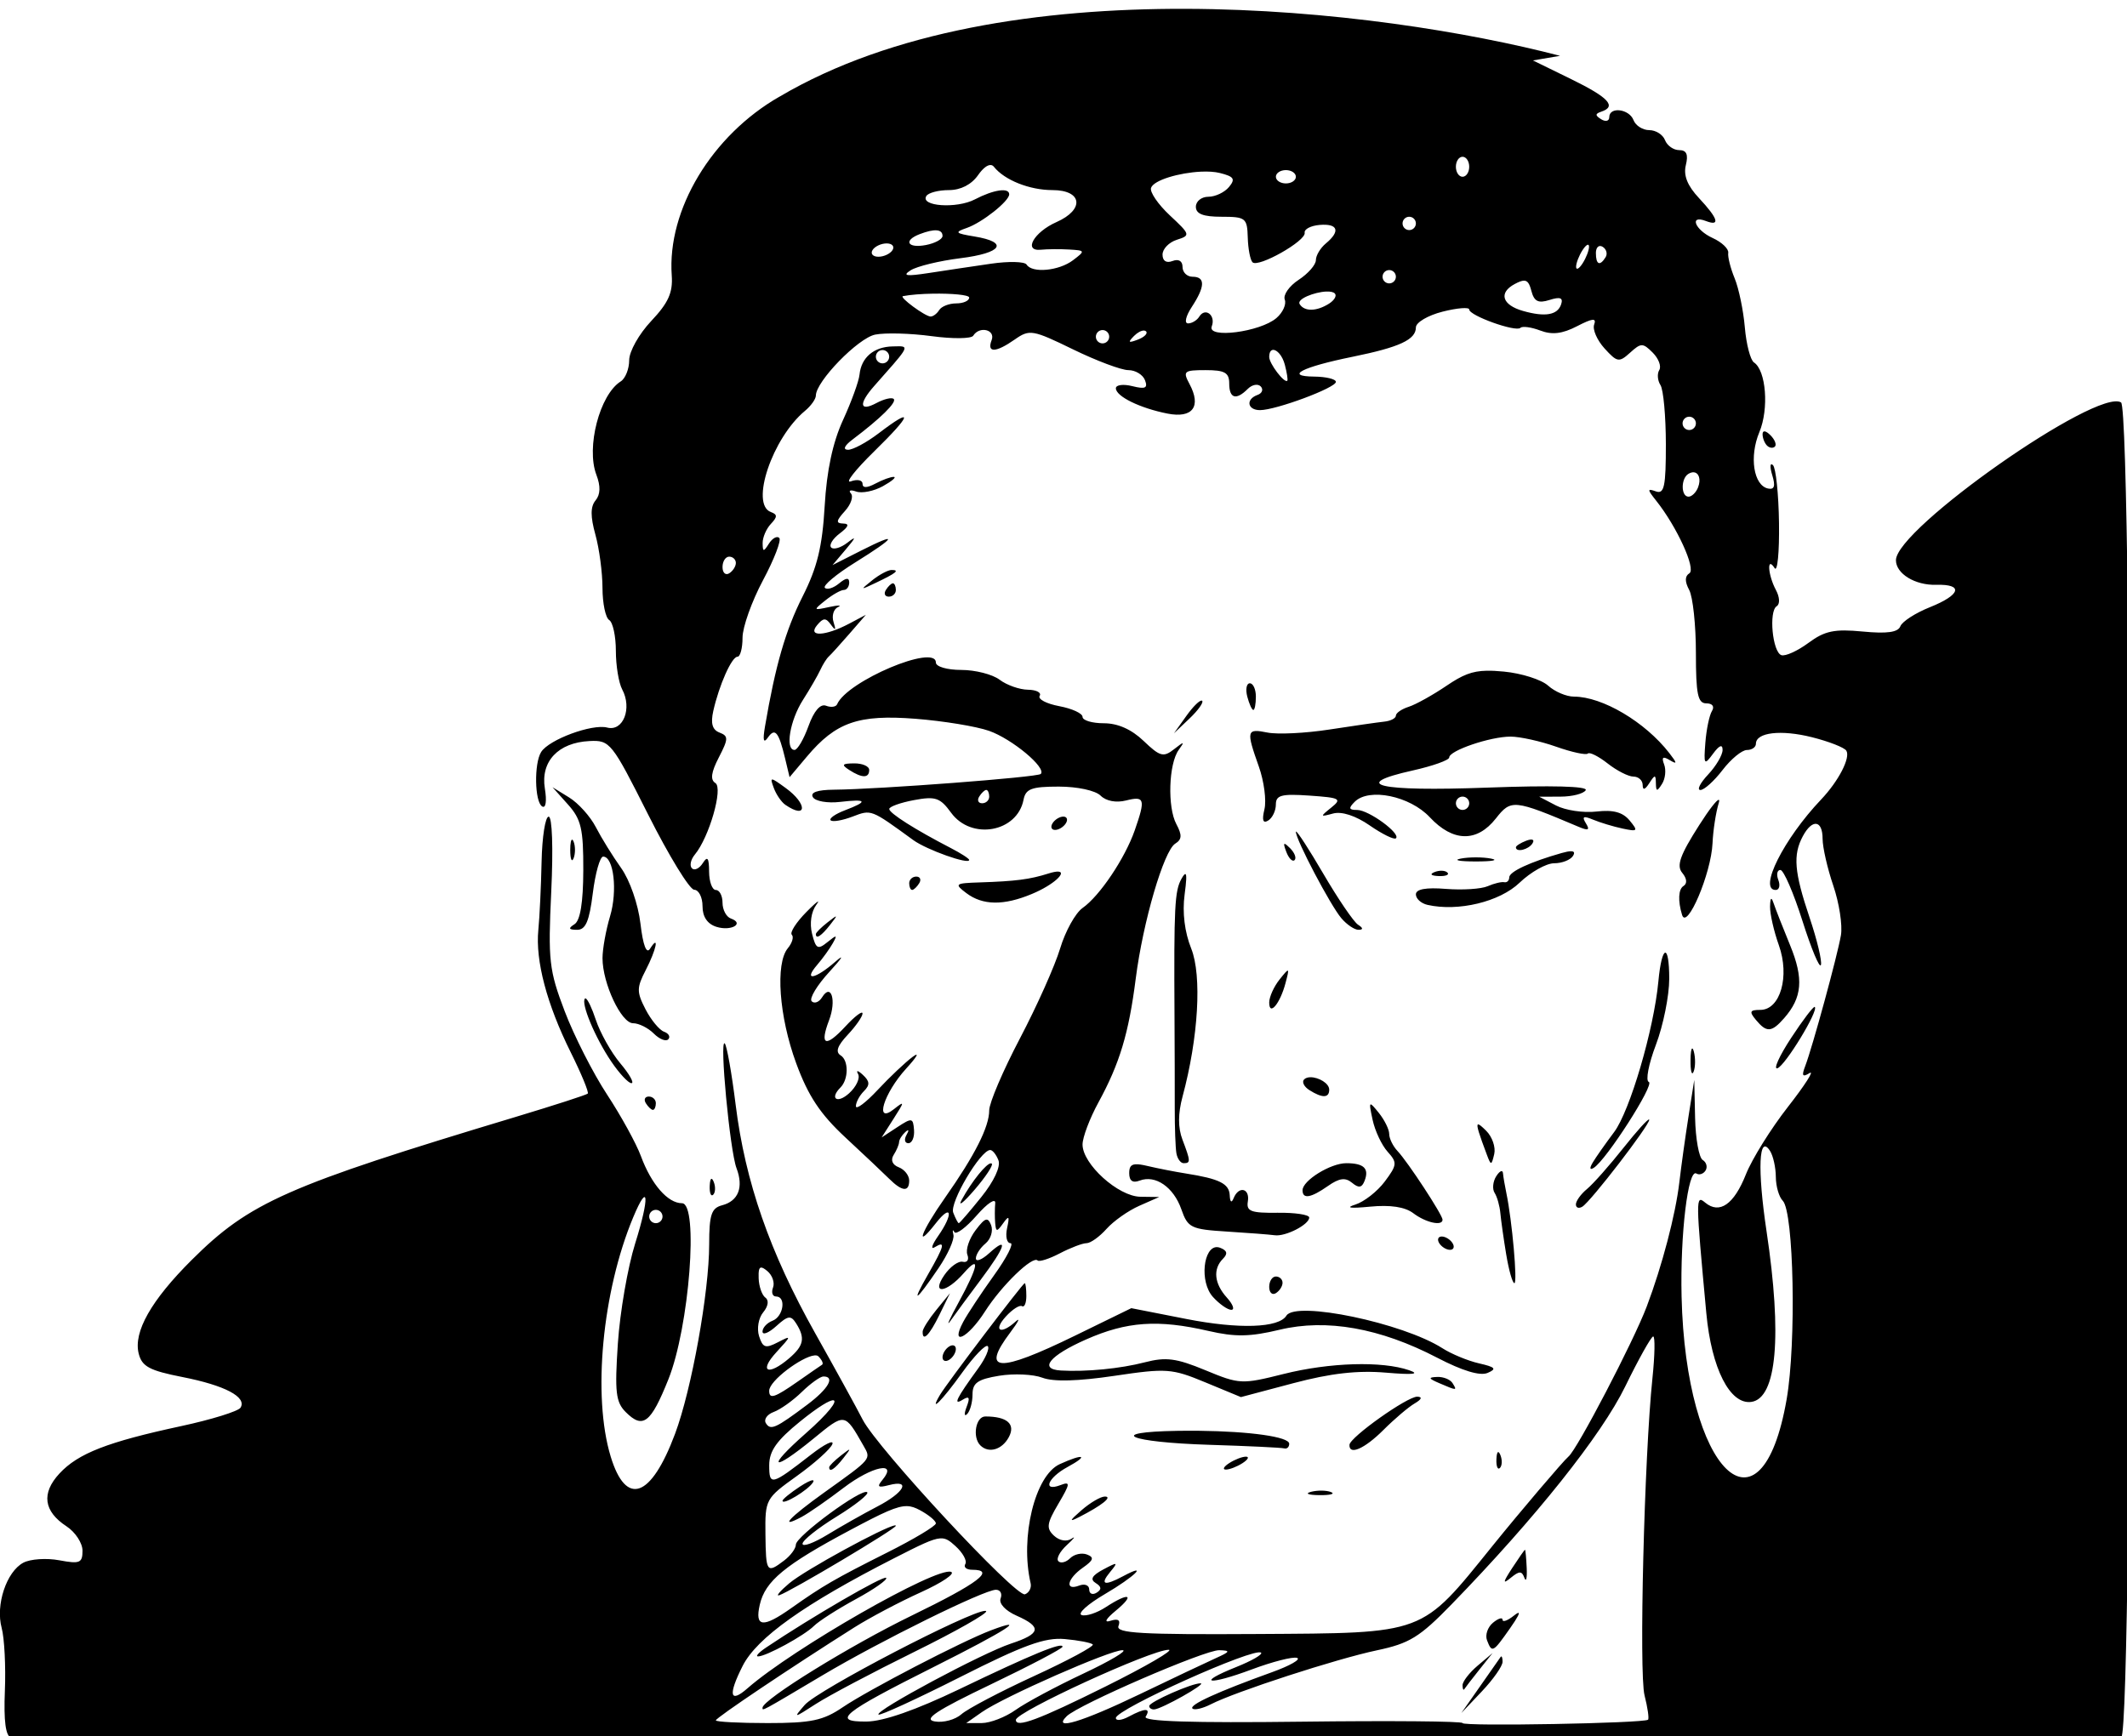 <?xml version="1.0" encoding="UTF-8" standalone="no"?>
<svg
   xmlns:dc="http://purl.org/dc/elements/1.1/"
   xmlns:cc="http://creativecommons.org/ns#"
   xmlns:rdf="http://www.w3.org/1999/02/22-rdf-syntax-ns#"
   xmlns:svg="http://www.w3.org/2000/svg"
   xmlns="http://www.w3.org/2000/svg"
   xmlns:sodipodi="http://sodipodi.sourceforge.net/DTD/sodipodi-0.dtd"
   xmlns:inkscape="http://www.inkscape.org/namespaces/inkscape"
   sodipodi:docname="Grim looking man.svg"
   inkscape:version="1.0 (4035a4fb49, 2020-05-01)"
   id="svg2052"
   version="1.1"
   viewBox="0 0 84.544 69.036"
   height="69.036mm"
   width="84.544mm">
  <title
     id="title9977">Grim looking man</title>
  <defs
     id="defs2046" />
  <sodipodi:namedview
     inkscape:window-maximized="1"
     inkscape:window-y="-8"
     inkscape:window-x="-8"
     inkscape:window-height="705"
     inkscape:window-width="1366"
     fit-margin-bottom="0"
     fit-margin-right="0"
     fit-margin-left="0"
     fit-margin-top="0"
     showgrid="false"
     inkscape:document-rotation="0"
     inkscape:current-layer="layer1"
     inkscape:document-units="mm"
     inkscape:cy="133.16761"
     inkscape:cx="179.31906"
     inkscape:zoom="1.6843385"
     inkscape:pageshadow="2"
     inkscape:pageopacity="0.0"
     borderopacity="1.0"
     bordercolor="#666666"
     pagecolor="#ffffff"
     id="base" />
  <g
     transform="translate(2.654,-221.97)"
     id="layer1"
     inkscape:groupmode="layer"
     inkscape:label="Lager 1">
    <path
       sodipodi:nodetypes="cssssscssssssssssscscsssccssssssssssscsssssccsssscsssssscscsscsscssscsscsssccssssssssscsssssssssssssssssssssssssscssssssscccsssssssssssssssscsssscssscssssssscsscssssssssssssssssscsssssssscsssssccsccssssssssssssssssssssssssssscsssscccssssssssssssssssssssssssssssssssssssssscssssssssssssssscsssssssscssssssssssssssscsssssssssssssssscssssssccsssssssscsssccsssssccsssssscsssssccssssscsssssscssssssccsssssccssscsscsssssscsssssscssssssssssscscssccssscssccssssccsssccsssscssssssscssssssssssssssscsssccsssssssssccssssssssssssssscsssssccssssssssscscccscsssscsscscsssssssssssssssccssssscsscsscscssssssscsscsssssccssssssssssssssssssssssssssssssssssssssssssscsscssccsscssssscssssssssssssscscscsscscsssssssscsssssssssssssccsssssssccccccsscscsscssssssssssssssssssssssscccsssssssssssscsssscssscscsssscsssssssssssssssssssssssssssssssssssssssscsscsssccsssscscssssssssssscsssssssssssssscssssscsscsssscssssssssssscssssssssssssssssssssssssscssssccscccssssssssscssssccsssscsscccscscsccsscssssssssssssssssssssscsssssssssscsscsssssssssssssssssscssssssssssssssssssssssssssssssssssssssssccccscccscsssssscscscscsssssssssssssssssssssccssssssssssssssssssssssscsssscsssccssccscsscsccsccsscccssccsssccsscsccscssssccssssssccsscccccccscccscc"
       transform="scale(0.265)"
       d="m 106.898,852.125 c -10.144,5.804 -16.866,16.969 -16.156,26.834 0.184,2.562 -0.509,4.102 -3.072,6.82 -1.837,1.948 -3.312,4.571 -3.312,5.891 0,1.309 -0.572,2.74 -1.271,3.18 -3.153,1.984 -5.213,9.895 -3.648,14.01 0.65,1.708 0.609,2.958 -0.125,3.842 -0.775,0.934 -0.781,2.406 -0.025,5.129 0.583,2.1 1.063,5.705 1.066,8.01 0.003,2.305 0.456,4.469 1.006,4.809 0.55,0.34 1,2.421 1,4.625 0,2.204 0.426,4.804 0.947,5.779 1.524,2.847 0.149,6.355 -2.244,5.729 -2.262,-0.592 -8.72,1.793 -9.904,3.656 -1.086,1.709 -0.987,7.477 0.141,8.174 0.553,0.342 0.721,-0.772 0.408,-2.701 -0.657,-4.05 2.008,-6.879 6.695,-7.107 3.08,-0.15 3.342,0.181 8.814,11.059 3.102,6.167 6.203,11.231 6.891,11.25 0.687,0.02 1.25,1.133 1.25,2.471 0,1.584 0.725,2.661 2.076,3.09 2.209,0.701 4.289,-0.489 2.174,-1.244 -0.687,-0.246 -1.25,-1.309 -1.25,-2.363 0,-1.054 -0.45,-1.916 -1,-1.916 -0.55,0 -1.006,-1.238 -1.014,-2.75 -0.012,-2.086 -0.241,-2.395 -0.947,-1.279 -0.512,0.808 -1.244,1.159 -1.627,0.775 -0.383,-0.383 -0.187,-1.31 0.434,-2.059 2.156,-2.598 4.278,-9.994 3.08,-10.734 -0.786,-0.486 -0.635,-1.613 0.516,-3.838 1.45,-2.803 1.461,-3.215 0.102,-3.736 -1.072,-0.411 -1.35,-1.377 -0.932,-3.232 0.881,-3.91 2.769,-8.146 3.633,-8.146 0.416,0 0.756,-1.287 0.756,-2.859 0,-1.573 1.379,-5.443 3.064,-8.602 1.685,-3.159 2.788,-6.021 2.447,-6.361 -0.34,-0.341 -1.039,0.042 -1.551,0.852 -0.807,1.275 -0.93,1.264 -0.945,-0.08 -0.008,-0.852 0.547,-2.146 1.234,-2.875 1,-1.06 1,-1.417 0,-1.783 -3.138,-1.151 0.222,-11.116 5.115,-15.178 0.9,-0.747 1.635,-1.78 1.635,-2.295 0,-2.118 6.341,-8.637 8.898,-9.148 1.506,-0.301 5.313,-0.197 8.461,0.23 3.148,0.427 5.957,0.398 6.242,-0.062 0.929,-1.503 3.368,-0.918 2.762,0.662 -0.749,1.951 0.614,1.906 3.502,-0.117 2.183,-1.529 2.657,-1.447 8.701,1.5 3.516,1.714 7.254,3.117 8.307,3.117 1.053,0 2.175,0.68 2.494,1.512 0.455,1.186 0.047,1.379 -1.893,0.893 -1.36,-0.341 -2.475,-0.198 -2.475,0.318 0,1.214 3.622,2.989 7.752,3.799 3.767,0.739 5.101,-1.062 3.291,-4.443 -1.029,-1.922 -0.848,-2.078 2.422,-2.078 2.869,0 3.535,0.377 3.535,2 0,2.26 1.036,2.563 2.783,0.816 0.651,-0.651 1.53,-0.814 1.951,-0.363 0.422,0.451 0.203,1.02 -0.484,1.266 -1.802,0.643 -1.538,2.281 0.367,2.281 2.388,0 11.383,-3.348 11.383,-4.236 0,-0.421 -1.463,-0.776 -3.25,-0.795 -4.521,-0.042 -1.837,-1.43 5.75,-2.973 7.059,-1.436 9.5,-2.569 9.5,-4.41 0,-0.739 1.8,-1.801 4,-2.359 2.2,-0.559 4,-0.703 4,-0.322 0,0.92 7.001,3.427 7.678,2.75 0.29,-0.29 1.633,-0.107 2.982,0.406 1.774,0.674 3.299,0.494 5.508,-0.648 2.339,-1.209 2.941,-1.267 2.57,-0.246 -0.266,0.733 0.437,2.345 1.562,3.582 1.895,2.083 2.176,2.13 3.828,0.635 1.638,-1.488 1.916,-1.489 3.393,-0.012 0.884,0.884 1.327,2.061 0.984,2.615 -0.342,0.554 -0.262,1.57 0.18,2.258 0.441,0.687 0.805,4.677 0.809,8.867 0.005,6.345 -0.245,7.528 -1.494,7.08 -1.314,-0.47 -1.309,-0.297 0.031,1.383 3.109,3.896 6.023,10.269 4.988,10.908 -0.691,0.427 -0.699,1.244 -0.023,2.506 0.551,1.03 1.004,5.278 1.004,9.439 0,6.186 0.284,7.566 1.559,7.566 0.92,0 1.268,0.471 0.85,1.148 -0.391,0.632 -0.837,2.77 -0.99,4.75 -0.258,3.337 -0.173,3.459 1.152,1.66 0.941,-1.277 1.43,-1.47 1.43,-0.564 0,0.757 -0.978,2.419 -2.174,3.691 -1.196,1.273 -1.714,2.314 -1.15,2.314 0.564,0 2.06,-1.35 3.324,-3 1.265,-1.65 2.906,-3 3.648,-3 0.743,0 1.352,-0.419 1.352,-0.932 0,-1.715 3.768,-2.155 8.424,-0.982 2.536,0.638 4.848,1.545 5.139,2.016 0.651,1.053 -1.168,4.572 -3.793,7.336 -5.603,5.9 -9.445,13.562 -6.801,13.562 0.533,0 0.709,-0.675 0.393,-1.5 -0.317,-0.825 -0.178,-1.5 0.309,-1.5 0.487,0 1.978,3.44 3.311,7.645 1.333,4.205 2.577,7.179 2.768,6.609 0.19,-0.57 -0.575,-3.771 -1.701,-7.113 -2.301,-6.831 -2.514,-9.4 -1.012,-12.207 1.412,-2.638 2.965,-2.434 2.965,0.389 0,1.277 0.723,4.444 1.607,7.039 0.884,2.595 1.398,5.937 1.143,7.428 -0.532,3.098 -4.274,16.809 -5.363,19.646 -0.559,1.456 -0.406,1.694 0.662,1.033 0.764,-0.472 -0.701,1.816 -3.256,5.086 -2.555,3.269 -5.388,7.822 -6.297,10.117 -1.787,4.515 -3.958,6.02 -6.109,4.234 -1.441,-1.196 -1.437,-0.771 0.172,16.594 0.768,8.294 3.554,13.772 6.766,13.305 3.797,-0.552 4.626,-9.889 2.27,-25.58 -1.402,-9.338 -1.166,-14.733 0.529,-12.059 0.465,0.734 0.854,2.482 0.861,3.885 0.008,1.403 0.474,3.009 1.035,3.57 1.667,1.667 2.055,21.351 0.588,29.789 -3.822,21.978 -15.146,10.905 -15.76,-15.41 -0.218,-9.337 0.971,-19.23 2.219,-18.459 0.437,0.27 1.059,0.066 1.381,-0.455 0.322,-0.521 0.127,-1.231 -0.432,-1.576 -0.559,-0.345 -1.072,-3.188 -1.141,-6.318 l -0.125,-5.691 -0.865,5.5 c -0.475,3.025 -1.093,7.465 -1.373,9.865 -0.565,4.843 -2.583,12.529 -4.891,18.635 -1.975,5.225 -10.42,21.423 -11.73,22.5 -0.736,0.605 -7.253,8.269 -11.391,13.395 -10.839,13.427 -9.915,13.081 -35.311,13.236 -17.36,0.106 -21.218,-0.116 -20.803,-1.199 0.341,-0.889 -0.051,-1.149 -1.188,-0.787 -1.046,0.334 -0.738,-0.255 0.801,-1.529 2.96,-2.452 1.967,-2.796 -1.504,-0.522 -1.338,0.877 -2.972,1.413 -3.633,1.194 -0.66,-0.22 0.901,-1.63 3.469,-3.135 4.488,-2.63 6.712,-4.816 2.734,-2.688 -2.804,1.501 -3.508,1.272 -1.939,-0.629 1.252,-1.517 1.164,-1.552 -1.012,-0.393 -1.696,0.904 -2.028,1.493 -1.145,2.039 0.883,0.545 0.923,0.965 0.137,1.451 -0.609,0.376 -1.107,0.159 -1.107,-0.482 0,-0.641 -0.675,-0.907 -1.5,-0.59 -2.206,0.847 -1.826,-1.019 0.545,-2.68 1.603,-1.123 1.737,-1.55 0.621,-1.978 -0.783,-0.3 -1.919,-0.049 -2.527,0.559 -0.608,0.608 -1.402,0.809 -1.764,0.447 -0.362,-0.362 0.215,-1.457 1.281,-2.434 1.066,-0.976 1.375,-1.4 0.688,-0.941 -0.736,0.491 -1.819,0.3 -2.637,-0.463 -1.178,-1.101 -1.078,-1.822 0.662,-4.771 1.793,-3.04 1.835,-3.392 0.34,-2.818 -2.776,1.065 -1.949,-1.087 1.041,-2.709 3.258,-1.767 2.43,-2.068 -1.174,-0.426 -3.711,1.691 -5.974,10.947 -4.365,17.861 0.159,0.683 -0.223,1.432 -0.85,1.664 -1.343,0.496 -22.179,-21.942 -24.355,-26.229 -0.822,-1.619 -4.023,-7.443 -7.111,-12.943 -6.806,-12.119 -10.491,-22.711 -11.928,-34.27 -0.593,-4.771 -1.329,-8.913 -1.635,-9.203 -0.819,-0.777 0.77,16.092 1.764,18.715 1.086,2.867 0.285,4.926 -2.164,5.566 -1.603,0.419 -1.933,1.41 -1.936,5.848 -0.004,7.187 -2.634,21.802 -5.119,28.443 -3.611,9.652 -7.358,10.969 -9.658,3.394 -2.75,-9.055 -1.269,-24.752 3.387,-35.898 2.302,-5.511 2.481,-3.044 0.287,3.947 -1.114,3.551 -2.281,10.301 -2.594,15 -0.485,7.294 -0.313,8.8 1.182,10.295 2.577,2.577 3.755,1.673 6.393,-4.908 3.142,-7.839 4.578,-26.43 2.041,-26.43 -2.125,0 -4.599,-2.838 -6.158,-7.066 -0.696,-1.889 -2.981,-6.045 -5.076,-9.236 -2.095,-3.192 -4.956,-8.817 -6.357,-12.5 -2.344,-6.162 -2.506,-7.596 -2.018,-17.947 0.309,-6.547 0.147,-11.25 -0.387,-11.25 -0.505,0 -0.982,3.037 -1.061,6.75 -0.078,3.713 -0.298,8.325 -0.488,10.25 -0.456,4.604 1.272,11.138 4.855,18.352 1.598,3.218 2.75,6.008 2.559,6.199 -0.191,0.191 -5.059,1.766 -10.816,3.5 -34.337,10.34 -39.889,12.793 -48.594,21.465 -6.084,6.061 -8.763,10.795 -7.947,14.043 0.487,1.941 1.613,2.546 6.562,3.519 6.377,1.255 9.696,3.005 8.713,4.596 -0.332,0.537 -4.338,1.781 -8.902,2.764 -11.065,2.382 -15.46,4.094 -18.26,7.115 -2.742,2.959 -2.379,5.668 1.064,7.924 1.318,0.863 2.396,2.51 2.396,3.658 0,1.843 -0.409,2.011 -3.486,1.434 -1.917,-0.359 -4.345,-0.195 -5.395,0.367 -2.531,1.355 -4.18,6.329 -3.244,9.787 0.413,1.528 0.63,5.773 0.48,9.436 -0.185,4.537 0.112,6.779 0.936,7.033 0.665,0.205 42.159,0.52 92.209,0.699 50.05,0.179 91.18,0.495 91.4,0.701 h 0.002 c 0.22,0.206 21.145,0.17 46.5,-0.08 25.355,-0.25 54.888,-0.494 65.629,-0.539 10.741,-0.045 20.087,-0.427 20.77,-0.85 1.82,-1.126 1.785,-199.146 -0.037,-200.272 -3.578,-2.211 -33.764,18.953 -33.764,23.674 0,2.023 2.875,3.781 6.035,3.691 4.154,-0.118 3.692,1.507 -0.957,3.367 -2.158,0.863 -4.145,2.147 -4.416,2.854 -0.349,0.909 -1.999,1.14 -5.65,0.789 -4.239,-0.407 -5.688,-0.104 -8.135,1.705 -1.637,1.21 -3.464,2.038 -4.059,1.84 -1.336,-0.445 -1.922,-6.591 -0.701,-7.346 0.505,-0.312 0.455,-1.356 -0.115,-2.422 -1.219,-2.278 -1.396,-5.173 -0.201,-3.293 0.424,0.667 0.721,-2.366 0.66,-6.74 -0.06,-4.374 -0.47,-8.296 -0.91,-8.713 -0.44,-0.417 -0.484,0.264 -0.1,1.516 0.499,1.623 0.32,2.196 -0.625,2 -2.181,-0.453 -2.852,-4.778 -1.312,-8.463 1.458,-3.489 1.013,-9.258 -0.805,-10.453 -0.537,-0.353 -1.155,-2.721 -1.373,-5.264 -0.219,-2.543 -0.906,-5.855 -1.527,-7.359 -0.622,-1.504 -1.055,-3.225 -0.963,-3.822 0.092,-0.598 -0.961,-1.6 -2.34,-2.229 -2.651,-1.208 -3.568,-3.53 -1.006,-2.547 2.2,0.844 1.835,-0.366 -1.033,-3.432 -1.748,-1.868 -2.361,-3.402 -1.98,-4.955 0.393,-1.603 0.107,-2.25 -0.998,-2.25 -0.853,0 -1.81,-0.675 -2.127,-1.5 -0.317,-0.825 -1.379,-1.5 -2.361,-1.5 -0.982,0 -2.045,-0.675 -2.361,-1.5 -0.652,-1.7 -3.639,-2.062 -3.639,-0.441 0,0.582 -0.541,0.725 -1.201,0.316 -0.934,-0.577 -0.934,-0.831 0,-1.143 2.358,-0.786 1.119,-2.127 -4.521,-4.887 l -5.725,-2.801 4.066,-0.693 c -27.205,-7.092 -83.435,-13.752 -117.078,6.131 z m 102.459,9.018 c 0.55,0 1,0.675 1,1.5 0,0.825 -0.45,1.5 -1,1.5 -0.55,0 -1,-0.675 -1,-1.5 0,-0.825 0.45,-1.5 1,-1.5 z m -70.734,1.242 c 0.169,0.02 0.317,0.104 0.439,0.258 1.59,2.002 5.348,3.5 8.781,3.5 4.488,0 4.855,2.919 0.604,4.801 -3.393,1.502 -5.034,4.42 -2.332,4.146 0.958,-0.097 2.867,-0.112 4.242,-0.031 2.417,0.142 2.436,0.196 0.559,1.615 -2.11,1.596 -6.132,1.968 -6.951,0.643 -0.281,-0.455 -2.672,-0.515 -5.311,-0.133 -2.639,0.382 -6.822,1.008 -9.297,1.391 -3.444,0.532 -4.096,0.438 -2.781,-0.4 0.945,-0.602 4.304,-1.418 7.465,-1.812 6.269,-0.783 7.315,-2.402 2.105,-3.26 -2.893,-0.476 -3.033,-0.63 -1.158,-1.279 2.304,-0.798 6.369,-4.019 6.369,-5.047 0,-1.049 -2.339,-0.705 -5.139,0.756 -2.74,1.43 -8.251,1.05 -7.291,-0.502 0.301,-0.487 1.817,-0.887 3.367,-0.887 1.789,0 3.395,-0.822 4.396,-2.25 0.729,-1.039 1.423,-1.568 1.932,-1.508 z m 44.234,0.758 c 0.825,0 1.5,0.45 1.5,1 0,0.55 -0.675,1 -1.5,1 -0.825,0 -1.5,-0.45 -1.5,-1 0,-0.55 0.675,-1 1.5,-1 z m -12.748,0.236 c 1.074,-0.05 2.077,0.006 2.855,0.201 2.117,0.531 2.355,0.902 1.357,2.104 -0.666,0.802 -2.055,1.459 -3.088,1.459 -1.033,0 -1.877,0.675 -1.877,1.5 0,1.073 1.094,1.5 3.848,1.5 3.618,0 3.853,0.186 3.936,3.104 0.049,1.706 0.37,3.382 0.713,3.725 0.857,0.857 8.047,-3.208 7.824,-4.424 -0.099,-0.538 0.914,-1.069 2.25,-1.18 2.755,-0.228 3.145,0.937 0.93,2.775 -0.825,0.685 -1.5,1.813 -1.5,2.508 0,0.694 -1.16,2.022 -2.578,2.951 -1.418,0.929 -2.358,2.266 -2.088,2.969 0.27,0.703 -0.295,1.95 -1.254,2.771 -2.448,2.096 -10.416,3.122 -9.697,1.248 0.635,-1.656 -0.976,-2.914 -1.873,-1.463 -0.345,0.559 -1.103,1.016 -1.684,1.016 -0.59,0 -0.344,-1.087 0.559,-2.465 2.016,-3.077 2.053,-4.535 0.115,-4.535 -0.825,0 -1.5,-0.661 -1.5,-1.469 0,-0.893 -0.586,-1.243 -1.5,-0.893 -0.933,0.358 -1.5,-0.007 -1.5,-0.965 0,-0.847 0.964,-1.845 2.143,-2.219 2.072,-0.658 2.036,-0.781 -1.051,-3.666 -1.757,-1.642 -3.024,-3.494 -2.816,-4.117 0.392,-1.176 4.256,-2.285 7.477,-2.436 z m 31.248,6.764 c 0.55,0 1,0.45 1,1 0,0.55 -0.45,1 -1,1 -0.55,0 -1,-0.45 -1,-1 0,-0.55 0.45,-1 1,-1 z m -70.877,2.039 c 0.577,0.047 0.877,0.328 0.877,0.844 0,0.486 -1.125,1.098 -2.5,1.361 -2.754,0.526 -3.427,-0.674 -0.918,-1.637 1.11,-0.426 1.964,-0.615 2.541,-0.568 z m -7.506,1.961 c 0.825,0 1.223,0.45 0.883,1 -0.34,0.55 -1.294,1 -2.119,1 -0.825,0 -1.221,-0.45 -0.881,-1 0.34,-0.55 1.292,-1 2.117,-1 z m 105.186,0.199 c 0.105,-0.002 0.166,0.095 0.166,0.301 0,0.55 -0.436,1.675 -0.969,2.5 -0.533,0.825 -0.969,1.05 -0.969,0.5 0,-0.55 0.436,-1.675 0.969,-2.5 0.333,-0.516 0.628,-0.797 0.803,-0.801 z m 1.818,0.189 c 0.121,-0.004 0.255,0.035 0.395,0.121 0.559,0.345 0.758,1.047 0.441,1.559 -0.857,1.387 -1.457,1.13 -1.457,-0.627 0,-0.643 0.257,-1.041 0.621,-1.053 z m -31.621,3.611 c 0.55,0 1,0.45 1,1 0,0.55 -0.45,1 -1,1 -0.55,0 -1,-0.45 -1,-1 0,-0.55 0.45,-1 1,-1 z m 20.205,1.59 c 0.56,-0.007 0.835,0.46 1.113,1.523 0.419,1.601 1.034,1.909 2.73,1.371 1.599,-0.507 2.066,-0.33 1.736,0.66 -0.536,1.61 -2.392,1.933 -5.711,0.99 -3.146,-0.893 -3.711,-2.724 -1.246,-4.043 0.602,-0.322 1.041,-0.497 1.377,-0.502 z m -29.668,1.633 c 0.587,-0.027 1.069,0.052 1.301,0.283 0.332,0.332 -0.058,1.021 -0.867,1.533 -1.873,1.185 -3.697,1.213 -4.404,0.068 -0.471,-0.762 2.21,-1.803 3.971,-1.885 z m -58.984,0.318 c 2.763,-0.045 5.447,0.169 5.447,0.586 0,0.48 -0.874,0.873 -1.941,0.873 -1.068,0 -2.219,0.45 -2.559,1 -0.34,0.55 -0.929,0.988 -1.309,0.969 -0.84,-0.039 -4.755,-2.933 -4.133,-3.055 1.151,-0.225 2.837,-0.346 4.494,-0.373 z m 25.447,5.459 c 0.55,0 1,0.45 1,1 0,0.55 -0.45,1 -1,1 -0.55,0 -1,-0.45 -1,-1 0,-0.55 0.45,-1 1,-1 z m 6.211,0.074 c 0.13,0.004 0.237,0.042 0.314,0.119 0.308,0.308 -0.246,0.867 -1.232,1.242 -1.425,0.543 -1.541,0.429 -0.561,-0.559 0.509,-0.513 1.09,-0.814 1.479,-0.803 z m -36.822,2.363 c -0.247,6.2e-4 -0.537,0.011 -0.869,0.018 -2.822,0.054 -4.713,1.661 -4.971,4.229 -0.1,0.999 -1.213,4.066 -2.475,6.816 -1.546,3.372 -2.443,7.576 -2.752,12.912 -0.353,6.095 -1.114,9.209 -3.312,13.564 -2.555,5.062 -4.078,10.333 -5.643,19.523 -0.351,2.062 -0.215,2.575 0.436,1.643 1.071,-1.537 1.629,-0.859 2.588,3.148 l 0.666,2.793 2.59,-3.078 c 4.356,-5.176 7.729,-6.352 16.309,-5.682 4.149,0.324 9.105,1.137 11.014,1.807 3.464,1.216 8.672,5.56 7.76,6.473 -0.494,0.494 -24.207,2.298 -31.039,2.361 -2.5,0.023 -3.575,0.412 -3.131,1.131 0.372,0.603 2.199,0.918 4.059,0.701 4.065,-0.475 4.29,-0.093 0.742,1.256 -1.451,0.552 -2.414,1.229 -2.139,1.504 0.275,0.275 1.748,0.025 3.273,-0.555 2.855,-1.085 2.708,-1.142 9.115,3.521 2.014,1.466 8.389,3.731 8.389,2.98 0,-0.196 -1.238,-0.997 -2.75,-1.779 -5.355,-2.77 -9.235,-5.233 -9.242,-5.863 -0.003,-0.351 1.659,-0.95 3.695,-1.332 3.239,-0.608 3.936,-0.372 5.582,1.889 3.036,4.168 9.917,2.937 10.865,-1.943 0.32,-1.646 1.201,-1.975 5.291,-1.975 2.786,0 5.494,0.585 6.264,1.352 0.821,0.819 2.327,1.107 3.824,0.73 2.801,-0.703 2.941,-0.225 1.303,4.475 -1.465,4.203 -5.262,9.858 -7.824,11.652 -1.073,0.752 -2.59,3.486 -3.369,6.078 -0.779,2.592 -3.492,8.662 -6.027,13.488 -2.536,4.826 -4.611,9.685 -4.611,10.799 0,2.481 -2.154,6.744 -6.617,13.094 -3.612,5.139 -4.646,8.004 -1.383,3.832 2.385,-3.049 2.665,-1.393 0.328,1.943 -0.92,1.314 -1.145,2.063 -0.5,1.664 1.666,-1.03 1.472,-0.244 -1.008,4.086 -2.632,4.595 -1.868,4.129 1.592,-0.969 1.389,-2.047 2.389,-4.285 2.221,-4.973 -0.168,-0.688 -0.105,-0.878 0.141,-0.422 0.245,0.457 1.757,-0.668 3.357,-2.5 1.601,-1.83 2.848,-2.655 2.771,-1.83 -0.075,0.825 -0.078,2.175 -0.004,3 0.119,1.333 0.253,1.333 1.205,0 0.861,-1.205 0.974,-1.058 0.578,0.75 -0.271,1.238 -0.042,2.25 0.508,2.25 0.55,0 -0.558,2.167 -2.461,4.816 -1.903,2.649 -3.986,5.799 -4.629,7 v 0 c -2.018,3.771 0.692,2.469 3.268,-1.568 2.489,-3.903 7.141,-8.408 7.898,-7.65 0.24,0.24 1.742,-0.243 3.336,-1.074 1.594,-0.831 3.392,-1.52 3.994,-1.52 0.602,0 1.952,-0.967 3,-2.143 1.048,-1.175 3.254,-2.733 4.904,-3.461 l 3,-1.324 -2.826,-0.039 c -3.312,-0.046 -8.674,-4.889 -8.674,-7.836 0,-1.073 1.075,-3.919 2.389,-6.326 3.179,-5.825 4.542,-10.347 5.588,-18.551 1.088,-8.533 4.21,-19.205 5.93,-20.268 1.004,-0.621 1.042,-1.286 0.166,-2.924 -1.361,-2.543 -1.157,-9.042 0.35,-11.135 0.943,-1.31 0.853,-1.322 -0.707,-0.098 -1.58,1.24 -2.106,1.096 -4.555,-1.25 -1.815,-1.739 -3.87,-2.652 -5.965,-2.652 -1.757,0 -3.195,-0.43 -3.195,-0.955 0,-0.525 -1.57,-1.249 -3.49,-1.609 -1.92,-0.36 -3.244,-1.055 -2.941,-1.545 0.303,-0.49 -0.488,-0.903 -1.758,-0.922 -1.27,-0.018 -3.182,-0.692 -4.25,-1.5 -1.068,-0.807 -3.655,-1.469 -5.75,-1.469 -2.127,0 -3.811,-0.491 -3.811,-1.111 0,-2.846 -13.327,2.789 -14.814,6.264 -0.173,0.404 -0.919,0.503 -1.658,0.219 -0.86,-0.33 -1.811,0.772 -2.637,3.057 -0.71,1.965 -1.65,3.572 -2.09,3.572 -1.44,0 -0.694,-4.437 1.262,-7.5 1.054,-1.65 2.225,-3.675 2.604,-4.5 0.378,-0.825 0.947,-1.728 1.262,-2.008 0.315,-0.28 1.697,-1.804 3.072,-3.387 l 2.5,-2.877 -2.5,1.324 c -3.575,1.894 -6.309,2.026 -4.82,0.232 0.931,-1.123 1.317,-1.138 2.076,-0.082 0.687,0.955 0.791,0.852 0.395,-0.389 -0.296,-0.927 -3.3e-4,-1.935 0.656,-2.24 0.657,-0.304 0.068,-0.31 -1.307,-0.012 -2.409,0.523 -2.429,0.485 -0.559,-1.01 1.068,-0.854 2.305,-1.551 2.75,-1.551 0.445,0 0.809,-0.506 0.809,-1.123 0,-0.768 -0.481,-0.723 -1.523,0.143 -0.838,0.695 -1.797,0.992 -2.129,0.66 -0.332,-0.332 1.705,-2.038 4.525,-3.791 6.233,-3.874 6.636,-4.695 0.877,-1.777 l -4.25,2.152 2,-2.365 c 1.545,-1.828 1.597,-2.053 0.227,-0.99 -0.976,0.757 -2.069,1.082 -2.428,0.723 -0.359,-0.359 0.216,-1.308 1.275,-2.109 1.344,-1.017 1.502,-1.468 0.521,-1.49 -1.119,-0.025 -1.068,-0.405 0.252,-1.863 0.913,-1.007 1.318,-2.203 0.904,-2.658 -0.414,-0.455 -0.054,-0.58 0.799,-0.277 0.853,0.303 2.653,-0.059 4,-0.805 1.347,-0.746 2.083,-1.374 1.635,-1.393 -0.449,-0.019 -1.686,0.431 -2.75,1 -1.274,0.68 -1.936,0.69 -1.936,0.029 0,-0.552 -0.788,-0.715 -1.75,-0.363 -0.963,0.352 0.628,-1.687 3.533,-4.531 5.667,-5.548 5.944,-6.726 0.629,-2.672 -1.803,1.375 -3.871,2.484 -4.596,2.469 -0.803,-0.019 -0.537,-0.621 0.684,-1.541 4.203,-3.17 6.668,-5.594 6.18,-6.082 -0.279,-0.279 -1.447,-0.005 -2.594,0.609 -2.542,1.361 -2.705,0.123 -0.336,-2.557 4.867,-5.505 5.369,-5.965 3.641,-5.961 z m 56.199,0.537 c 0.567,-0.021 1.392,0.843 1.756,2.232 0.317,1.213 0.483,2.292 0.367,2.398 -0.444,0.407 -2.711,-2.572 -2.711,-3.562 0,-0.726 0.247,-1.056 0.588,-1.068 z m -58.588,0.025 c 0.55,0 1,0.45 1,1 0,0.55 -0.45,1 -1,1 -0.55,0 -1,-0.45 -1,-1 0,-0.55 0.45,-1 1,-1 z m 121,10 c 0.55,0 1,0.45 1,1 0,0.55 -0.45,1 -1,1 -0.55,0 -1,-0.45 -1,-1 0,-0.55 0.45,-1 1,-1 z m 11.322,2.205 c -0.206,-0.026 -0.322,0.114 -0.322,0.428 0,0.568 0.299,1.335 0.666,1.701 0.367,0.367 0.899,0.435 1.184,0.15 0.284,-0.284 -0.015,-1.05 -0.666,-1.701 -0.359,-0.359 -0.655,-0.552 -0.861,-0.578 z m -10.619,6.141 c 0.734,0.075 1.09,1.03 0.621,2.252 h 0.002 c -0.296,0.771 -0.94,1.402 -1.432,1.402 -1.144,0 -1.169,-2.712 -0.033,-3.414 0.312,-0.193 0.597,-0.265 0.842,-0.24 z m -144.703,12.654 c 0.55,0 1,0.424 1,0.941 0,0.517 -0.45,1.219 -1,1.559 -0.55,0.34 -1,-0.084 -1,-0.941 0,-0.857 0.45,-1.559 1,-1.559 z m 24.357,2 c -0.537,0 -1.848,0.699 -2.916,1.555 v 0.002 c -1.83,1.466 -1.799,1.486 0.559,0.363 3.061,-1.458 3.628,-1.92 2.357,-1.92 z m 0.201,2 c -0.243,0 -0.719,0.45 -1.059,1 -0.34,0.55 -0.141,1 0.441,1 0.582,0 1.059,-0.45 1.059,-1 0,-0.55 -0.199,-1 -0.441,-1 z m 89.074,13.115 c -2.241,0.041 -3.662,0.644 -6.006,2.234 -2.078,1.41 -4.645,2.84 -5.703,3.176 -1.058,0.336 -1.924,0.933 -1.924,1.328 0,0.395 -0.787,0.8 -1.75,0.9 -0.962,0.101 -4.675,0.636 -8.25,1.188 -3.575,0.552 -7.738,0.754 -9.25,0.451 -3.153,-0.632 -3.23,-0.332 -1.303,5.107 0.779,2.2 1.156,5.081 0.838,6.4 -0.399,1.653 -0.222,2.178 0.568,1.689 0.63,-0.389 1.145,-1.468 1.145,-2.398 -5.3e-4,-1.411 0.836,-1.632 5.055,-1.34 4.603,0.319 4.895,0.479 3.252,1.801 -1.706,1.373 -1.691,1.422 0.277,0.887 1.296,-0.352 3.371,0.323 5.5,1.791 v 0.004 c 1.88,1.296 3.643,2.164 3.918,1.928 0.803,-0.689 -4.067,-4.256 -5.811,-4.256 -1.253,0 -1.331,-0.261 -0.367,-1.225 2.142,-2.142 8.278,-0.88 11.264,2.316 3.48,3.725 7.071,3.794 9.906,0.189 2.291,-2.913 2.675,-2.875 12.422,1.248 1.463,0.619 1.719,0.495 1.086,-0.529 -0.632,-1.023 -0.375,-1.153 1.086,-0.543 1.053,0.439 3.039,1.039 4.414,1.332 2.282,0.486 2.373,0.381 1.055,-1.215 -1.028,-1.243 -2.463,-1.629 -4.973,-1.336 -1.941,0.227 -4.665,-0.183 -6.055,-0.908 l -2.527,-1.318 3.191,-0.012 c 1.755,-0.003 3.456,-0.436 3.781,-0.963 0.373,-0.603 -5.106,-0.747 -14.812,-0.389 -16.307,0.602 -20.738,-0.423 -11.127,-2.574 3.006,-0.673 5.467,-1.551 5.467,-1.951 0,-1.033 6.159,-3.129 9.195,-3.129 1.404,0 4.479,0.679 6.834,1.51 2.355,0.831 4.497,1.296 4.76,1.033 0.263,-0.263 1.603,0.408 2.979,1.49 1.376,1.082 3.116,1.967 3.867,1.967 0.751,0 1.373,0.562 1.381,1.25 0.01,0.833 0.338,0.75 0.984,-0.25 0.862,-1.333 0.974,-1.333 1,0 0.026,1.267 0.169,1.282 0.922,0.092 0.491,-0.775 0.632,-2.086 0.314,-2.914 -0.42,-1.095 -0.19,-1.272 0.844,-0.648 1.143,0.689 1.127,0.478 -0.08,-1.074 -3.633,-4.67 -10.031,-8.455 -14.293,-8.455 -1.127,0 -2.869,-0.739 -3.869,-1.645 -1,-0.905 -3.981,-1.855 -6.625,-2.109 -0.994,-0.096 -1.833,-0.144 -2.58,-0.131 z m -35.539,1.885 c -0.499,0 -0.67,0.9 -0.383,2 0.288,1.1 0.695,2 0.906,2 0.211,0 0.383,-0.9 0.383,-2 0,-1.1 -0.408,-2 -0.906,-2 z m -7.277,2.594 c -0.379,0.053 -1.299,0.978 -2.211,2.254 l -1.895,2.652 2.34,-2.223 c 1.286,-1.222 2.137,-2.414 1.893,-2.65 -0.031,-0.03 -0.073,-0.041 -0.127,-0.033 z m -52.066,9.422 c -1.819,0.012 -1.963,0.2 -0.75,0.984 1.939,1.253 3,1.253 3,0 0,-0.55 -1.013,-0.996 -2.25,-0.984 z m -12.277,2.42 c -0.233,0 -0.093,0.428 0.223,1.283 0.362,0.98 1.142,2.112 1.732,2.516 3.274,2.242 3.329,-0.136 0.059,-2.516 -1.175,-0.855 -1.781,-1.283 -2.014,-1.283 z m -32.973,1.156 2.32,2.594 c 1.982,2.216 2.316,3.651 2.297,9.865 -0.015,4.848 -0.456,7.547 -1.32,8.096 -0.977,0.62 -0.883,0.827 0.381,0.838 1.287,0.012 1.838,-1.266 2.365,-5.484 0.378,-3.025 1.077,-5.5 1.553,-5.5 1.587,0 2.181,5.134 1.035,8.957 -0.622,2.077 -1.131,4.906 -1.131,6.287 0,3.769 2.813,9.756 4.584,9.756 0.857,0 2.254,0.696 3.105,1.547 0.851,0.852 1.831,1.24 2.178,0.863 0.347,-0.377 0.058,-0.887 -0.641,-1.137 -0.699,-0.249 -1.948,-1.763 -2.775,-3.363 -1.34,-2.595 -1.337,-3.23 0.023,-5.861 1.605,-3.104 2.091,-5.489 0.658,-3.229 -0.541,0.853 -1.053,-0.485 -1.443,-3.785 -0.343,-2.893 -1.596,-6.499 -2.895,-8.32 -1.26,-1.768 -2.967,-4.527 -3.793,-6.131 -0.826,-1.604 -2.627,-3.607 -4.002,-4.453 z m 65.059,0.408 c 0.243,0 0.441,0.45 0.441,1 0,0.55 -0.476,1 -1.059,1 -0.582,0 -0.781,-0.45 -0.441,-1 0.34,-0.55 0.816,-1 1.059,-1 z m 71.441,1 c 0.55,0 1,0.45 1,1 0,0.55 -0.45,1 -1,1 -0.55,0 -1,-0.45 -1,-1 0,-0.55 0.45,-1 1,-1 z m 38.422,0.486 c -0.287,-0.016 -1.407,1.41 -2.928,3.795 -2.879,4.514 -3.437,6.083 -2.543,7.16 0.704,0.849 0.776,1.608 0.186,1.973 -0.769,0.475 -0.855,2.238 -0.213,4.336 0.721,2.356 4.366,-6.22 4.568,-10.75 0.086,-1.925 0.5,-4.625 0.922,-6 0.105,-0.344 0.103,-0.508 0.008,-0.514 z m -98.305,2.514 c -0.55,0 -1.277,0.45 -1.617,1 -0.34,0.55 -0.169,1 0.381,1 0.55,0 1.279,-0.45 1.619,-1 0.34,-0.55 0.167,-1 -0.383,-1 z m 34.904,2.244 c -0.014,10e-4 -0.021,0.015 -0.021,0.041 0,1.189 5.178,11.03 6.822,12.965 0.818,0.962 1.98,1.746 2.582,1.734 0.723,-0.01 0.695,-0.269 -0.082,-0.764 -0.647,-0.412 -3.01,-3.885 -5.25,-7.719 -2.1,-3.594 -3.841,-6.277 -4.051,-6.258 z m 35.395,1.211 c -0.077,-0.015 -0.175,-0.016 -0.293,0.002 -0.157,0.024 -0.35,0.077 -0.572,0.162 -0.854,0.328 -1.551,0.772 -1.551,0.988 0,0.81 1.905,0.355 2.492,-0.596 0.197,-0.319 0.156,-0.51 -0.076,-0.557 z m -143.949,0.008 c -0.181,-0.067 -0.309,0.506 -0.309,1.537 0,1.375 0.226,1.937 0.504,1.25 0.277,-0.688 0.277,-1.813 0,-2.5 -0.069,-0.172 -0.135,-0.265 -0.195,-0.287 z m 106.902,0.641 c -0.227,-0.08 -0.144,0.299 0.195,1.189 0.376,0.986 0.934,1.542 1.242,1.234 0.308,-0.308 -1.4e-4,-1.115 -0.684,-1.793 -0.37,-0.368 -0.618,-0.583 -0.754,-0.631 z m 42.873,1.094 c -0.307,0.003 -0.761,0.092 -1.367,0.264 -4.747,1.347 -7.875,2.801 -7.875,3.66 0,0.483 -0.337,0.808 -0.75,0.721 -0.412,-0.087 -1.531,0.183 -2.486,0.602 -0.955,0.417 -3.768,0.6 -6.25,0.402 -3.012,-0.24 -4.514,0.034 -4.514,0.824 0,0.651 0.787,1.36 1.75,1.576 4.608,1.035 10.808,-0.458 13.797,-3.324 1.676,-1.607 4.013,-2.922 5.191,-2.922 1.179,0 2.452,-0.499 2.828,-1.107 0.291,-0.471 0.188,-0.701 -0.324,-0.695 z m -14.242,0.918 c -0.816,0 -1.631,0.06 -2.25,0.18 -1.237,0.238 -0.225,0.434 2.25,0.434 2.475,0 3.487,-0.195 2.25,-0.434 -0.619,-0.119 -1.434,-0.18 -2.25,-0.18 z m -5.084,2.008 c -0.347,-0.014 -0.743,0.049 -1.104,0.193 -0.798,0.319 -0.561,0.557 0.604,0.605 1.054,0.043 1.645,-0.193 1.312,-0.525 -0.166,-0.166 -0.465,-0.259 -0.812,-0.273 z m -57.574,0.127 c -0.306,-0.012 -0.787,0.075 -1.467,0.291 -2.773,0.881 -4.907,1.157 -10.316,1.332 -3.689,0.119 -3.817,0.221 -2,1.596 2.465,1.865 5.607,1.906 9.852,0.133 3.303,-1.38 5.259,-3.298 3.932,-3.352 z m 19.102,0.379 c -0.112,-0.065 -0.312,0.181 -0.605,0.703 -1.02,1.815 -1.14,4.207 -1.045,20.668 0.027,4.675 0.045,10.863 0.037,13.75 -0.006,2.888 0.105,5.925 0.246,6.75 0.141,0.825 0.631,1.5 1.09,1.5 1.064,0 1.047,-0.304 -0.18,-3.531 -0.685,-1.804 -0.678,-3.896 0.019,-6.488 2.374,-8.816 2.917,-18.131 1.295,-22.186 -0.991,-2.476 -1.35,-5.404 -0.992,-8.088 0.266,-1.998 0.322,-2.97 0.135,-3.078 z m -40.385,0.371 c -0.582,0 -1.059,0.45 -1.059,1 0,0.55 0.199,1 0.441,1 0.243,0 0.719,-0.45 1.059,-1 0.34,-0.55 0.141,-1 -0.441,-1 z m 128.287,3.354 c -0.135,-0.082 -0.208,0.3 -0.223,1.146 -0.019,1.1 0.574,3.707 1.318,5.793 1.665,4.667 0.22,9.707 -2.783,9.707 -1.578,0 -1.691,0.256 -0.658,1.5 1.605,1.934 2.348,1.89 4.227,-0.25 2.729,-3.107 2.961,-5.933 0.902,-10.947 -1.085,-2.642 -2.198,-5.478 -2.473,-6.303 -0.127,-0.381 -0.229,-0.597 -0.311,-0.646 z m -143.037,0.396 c -0.158,0.045 -0.777,0.599 -1.732,1.566 -1.528,1.549 -2.511,3.082 -2.186,3.408 0.326,0.326 0.059,1.233 -0.592,2.018 -1.903,2.293 -1.328,10.244 1.248,17.258 1.81,4.929 3.603,7.63 7.42,11.174 2.768,2.57 5.706,5.344 6.531,6.166 h 0.002 c 1.931,1.922 2.998,2.019 2.998,0.268 0,-0.766 -0.703,-1.664 -1.562,-1.994 -0.966,-0.371 -1.259,-1.079 -0.766,-1.855 0.439,-0.691 0.805,-1.557 0.812,-1.924 0.008,-0.367 0.425,-1.042 0.926,-1.5 0.529,-0.484 0.609,-0.31 0.191,0.416 -0.396,0.688 -0.271,1.25 0.277,1.25 0.548,0 0.93,-0.889 0.848,-1.977 -0.139,-1.843 -0.307,-1.873 -2.504,-0.434 l -2.355,1.545 1.799,-2.818 c 1.666,-2.608 1.67,-2.713 0.053,-1.432 -2.995,2.374 -1.559,-2.375 1.844,-6.096 1.616,-1.767 2.05,-2.554 0.963,-1.75 -1.087,0.804 -3.448,3.036 -5.246,4.961 -1.798,1.925 -3.27,3.027 -3.273,2.449 -0.003,-0.578 0.535,-1.59 1.195,-2.25 0.933,-0.933 0.899,-1.477 -0.148,-2.449 -0.742,-0.687 -1.065,-0.747 -0.723,-0.133 0.343,0.614 -0.266,1.921 -1.354,2.904 -1.779,1.609 -2.96,0.796 -1.281,-0.883 1.221,-1.22 1.237,-4.063 0.027,-4.811 -0.819,-0.506 -0.505,-1.43 1.055,-3.09 1.223,-1.302 2.225,-2.742 2.225,-3.199 0,-0.457 -1.149,0.409 -2.555,1.926 -2.999,3.236 -3.915,2.899 -2.467,-0.91 1.135,-2.986 0.321,-5.656 -1.049,-3.439 -0.451,0.731 -1.152,0.997 -1.557,0.592 -0.405,-0.405 0.808,-2.414 2.695,-4.463 1.887,-2.049 2.278,-2.717 0.867,-1.484 -3.04,2.656 -4.886,2.986 -2.742,0.49 0.827,-0.963 1.881,-2.425 2.346,-3.25 0.721,-1.281 0.603,-1.305 -0.807,-0.162 -1.441,1.169 -1.733,1.01 -2.303,-1.262 -0.388,-1.546 -0.129,-3.308 0.637,-4.34 0.266,-0.358 0.337,-0.513 0.242,-0.486 z m 2.691,2.25 c -0.052,-0.052 -0.457,0.251 -1.25,0.873 -0.962,0.755 -1.75,1.543 -1.75,1.75 0,0.823 0.821,0.293 2.127,-1.373 0.622,-0.793 0.925,-1.198 0.873,-1.25 z m 124.379,5.418 c -0.343,0.084 -0.75,1.537 -1.008,4.305 -0.671,7.195 -4.27,19.455 -6.637,22.609 -1.307,1.742 -2.752,3.8 -3.211,4.572 h 0.002 c -0.51,0.859 -0.453,1.169 0.148,0.797 1.872,-1.157 9.195,-12.578 8.264,-12.889 -0.514,-0.172 -0.037,-2.679 1.062,-5.572 1.099,-2.893 2,-7.357 2,-9.918 0,-2.705 -0.278,-3.988 -0.621,-3.904 z m -56.586,2.701 c -0.115,-0.073 -0.497,0.39 -1.242,1.322 -0.853,1.068 -1.551,2.619 -1.551,3.449 0,2.114 1.62,0.195 2.439,-2.891 0.319,-1.201 0.469,-1.808 0.354,-1.881 z m -105.311,4.162 c -0.044,-0.02 -0.08,-0.016 -0.109,0.014 -0.66,0.66 1.498,5.842 3.936,9.449 1.206,1.784 2.568,3.25 3.029,3.25 0.461,0 -0.287,-1.333 -1.664,-2.969 -1.377,-1.636 -3.035,-4.591 -3.688,-6.566 -0.571,-1.729 -1.198,-3.036 -1.504,-3.178 z m 184.346,1.275 c -0.181,-0.146 -1.779,1.953 -3.553,4.664 -1.774,2.711 -2.694,4.753 -2.047,4.537 1.172,-0.391 6.225,-8.695 5.6,-9.201 z m -18.4,6.24 c -0.13,0.07 -0.221,0.672 -0.232,1.703 h -0.002 c -0.02,1.65 0.187,2.447 0.461,1.77 0.275,-0.677 0.293,-2.027 0.039,-3 -0.095,-0.365 -0.188,-0.515 -0.266,-0.473 z m -57.219,4.307 c -0.396,-5.9e-4 -0.744,0.099 -0.973,0.328 -0.373,0.373 -0.016,1.096 0.793,1.607 1.936,1.224 2.971,1.2 2.971,-0.07 0,-0.967 -1.604,-1.863 -2.791,-1.865 z m -99.268,2.897 c -0.582,0 -0.781,0.45 -0.441,1 0.34,0.55 0.816,1 1.059,1 0.243,0 0.441,-0.45 0.441,-1 0,-0.55 -0.476,-1 -1.059,-1 z m 108.297,1.185 c -0.212,-0.01 -0.074,0.71 0.271,2.314 0.355,1.65 1.365,3.8 2.244,4.775 1.472,1.633 1.438,1.988 -0.418,4.475 -1.109,1.486 -3.1,3.045 -4.426,3.463 -1.548,0.488 -0.76,0.598 2.201,0.31 3.057,-0.297 5.248,0.034 6.5,0.982 1.873,1.418 4.389,1.976 4.389,0.973 0,-0.721 -5.216,-8.681 -6.748,-10.299 -0.688,-0.727 -1.252,-1.88 -1.252,-2.561 0,-0.681 -0.706,-2.11 -1.568,-3.178 -0.652,-0.807 -1.029,-1.25 -1.193,-1.256 z m 41.742,2.258 c -0.197,-0.086 -1.838,1.721 -3.814,4.217 -2.109,2.662 -4.584,5.458 -5.5,6.213 -0.916,0.755 -1.666,1.793 -1.666,2.309 0,0.515 0.438,0.665 0.975,0.334 1.271,-0.786 10.025,-12.163 10.025,-13.029 0,-0.023 -0.006,-0.037 -0.019,-0.043 z m -25.674,0.746 c -0.264,0.12 0.179,1.437 1.348,4.561 0.607,1.623 0.686,1.616 1.096,-0.117 0.243,-1.028 -0.301,-2.603 -1.209,-3.5 -0.663,-0.656 -1.076,-1.016 -1.234,-0.943 z M 138.5,1010.164 c 0.354,-0.012 0.913,0.684 1.244,1.545 0.36,0.938 -0.668,3.145 -2.561,5.5 -1.739,2.164 -3.263,3.934 -3.387,3.934 -0.124,0 -0.499,-0.715 -0.834,-1.588 -0.569,-1.484 4.064,-9.341 5.537,-9.391 z m 53.412,1.978 c -2.356,0 -6.555,2.599 -6.555,4.057 0,1.371 1.244,1.162 3.82,-0.643 1.694,-1.187 2.603,-1.306 3.605,-0.475 1.007,0.836 1.477,0.756 1.889,-0.316 0.705,-1.837 -0.123,-2.623 -2.76,-2.623 z m -53.271,0.021 c -0.653,-0.068 -2.862,2.645 -4.41,5.479 -0.601,1.1 0.263,0.425 1.92,-1.5 1.657,-1.925 2.827,-3.691 2.6,-3.926 -0.029,-0.03 -0.066,-0.048 -0.109,-0.053 z m 21.635,0.146 c -0.699,0.058 -0.918,0.465 -0.918,1.322 0,1.158 0.517,1.526 1.572,1.121 2.359,-0.905 5.089,0.98 6.252,4.316 0.964,2.766 1.433,2.994 6.855,3.332 3.201,0.2 6.413,0.447 7.137,0.551 1.618,0.233 5.184,-1.596 5.184,-2.658 0,-0.428 -2.137,-0.749 -4.75,-0.715 -3.988,0.053 -4.704,-0.218 -4.457,-1.688 0.335,-1.995 -1.366,-2.394 -2.131,-0.5 -0.312,0.773 -0.535,0.609 -0.584,-0.432 -0.082,-1.75 -1.541,-2.476 -6.59,-3.273 -1.643,-0.26 -4.226,-0.766 -5.738,-1.125 -0.821,-0.195 -1.413,-0.287 -1.832,-0.252 z m 54.934,1.024 c -0.19,0 -0.485,0.263 -0.801,0.762 -0.505,0.799 -0.615,1.924 -0.242,2.5 0.373,0.576 0.761,1.947 0.861,3.047 0.101,1.1 0.499,3.913 0.887,6.25 h 0.002 c 0.388,2.337 0.934,4.25 1.215,4.25 0.493,0 -0.343,-9.402 -1.201,-13.5 -0.23,-1.1 -0.461,-2.45 -0.512,-3 -0.019,-0.206 -0.095,-0.306 -0.209,-0.309 z m -118.488,1.154 c -0.152,-0.023 -0.255,0.342 -0.285,1.07 -0.043,1.054 0.193,1.645 0.525,1.312 0.332,-0.332 0.369,-1.194 0.08,-1.916 -0.12,-0.299 -0.229,-0.453 -0.32,-0.467 z m -8.363,4.654 c 0.55,0 1,0.45 1,1 0,0.55 -0.45,1 -1,1 -0.55,0 -1,-0.45 -1,-1 0,-0.55 0.45,-1 1,-1 z m 49.566,1.469 c -0.352,0.041 -0.83,0.554 -1.617,1.598 -0.959,1.271 -1.508,2.92 -1.223,3.664 0.285,0.744 -0.024,1.22 -0.686,1.061 -0.662,-0.16 -1.912,0.746 -2.779,2.012 -2.014,2.942 0.287,2.703 2.92,-0.303 2.519,-2.877 2.213,-1.08 -0.736,4.322 -1.405,2.573 -1.967,3.842 -1.25,2.82 0.717,-1.021 2.767,-3.806 4.555,-6.189 3.673,-4.897 4.226,-6.647 1.25,-3.953 -1.1,0.996 -2,1.345 -2,0.777 0,-0.568 0.647,-1.571 1.439,-2.228 0.792,-0.657 1.175,-1.892 0.848,-2.744 -0.184,-0.48 -0.357,-0.761 -0.576,-0.824 -0.046,-0.013 -0.094,-0.018 -0.145,-0.012 z m 68.314,2.531 c -0.55,0 -0.721,0.45 -0.381,1 0.34,0.55 1.067,1 1.617,1 0.55,0 0.723,-0.45 0.383,-1 -0.34,-0.55 -1.069,-1 -1.619,-1 z m -33.68,1.594 c -2.072,-0.107 -2.696,5.204 -0.641,7.475 0.962,1.063 2.2,1.932 2.75,1.932 0.55,0 0.254,-0.822 -0.656,-1.828 -1.903,-2.103 -2.124,-4.301 -0.588,-5.838 0.756,-0.756 0.632,-1.237 -0.432,-1.645 -0.151,-0.058 -0.295,-0.089 -0.434,-0.096 z m -68.391,3.064 c 0.203,7e-4 0.497,0.182 0.908,0.523 0.755,0.627 1.14,1.742 0.857,2.478 -0.283,0.737 -0.078,1.34 0.455,1.34 1.554,0 1.115,3.007 -0.531,3.639 -0.825,0.317 -1.5,1.047 -1.5,1.623 0,0.576 0.927,0.209 2.061,-0.816 1.764,-1.596 2.194,-1.656 2.984,-0.406 1.389,2.196 1.159,3.341 -1.057,5.238 -3.158,2.704 -4.604,2.014 -1.912,-0.912 2.294,-2.494 2.306,-2.576 0.24,-1.502 -1.864,0.969 -2.277,0.836 -2.832,-0.912 -0.36,-1.135 -0.084,-2.729 0.619,-3.576 0.753,-0.907 0.888,-1.801 0.332,-2.201 -0.515,-0.371 -0.971,-1.676 -1.014,-2.902 -0.038,-1.112 0.05,-1.615 0.389,-1.613 z m 77.189,1.342 c -0.55,0 -1,0.701 -1,1.559 0,0.858 0.45,1.281 1,0.941 0.55,-0.34 1,-1.041 1,-1.559 0,-0.518 -0.45,-0.941 -1,-0.941 z m -37.67,1.002 c -0.292,0 -11.664,14.99 -12.707,16.75 -1.728,2.916 0.288,0.901 3.312,-3.311 1.801,-2.509 3.534,-4.303 3.85,-3.988 0.315,0.315 -0.324,1.805 -1.42,3.311 -3.274,4.497 -3.85,5.656 -2.35,4.729 0.993,-0.614 1.143,-0.347 0.602,1.064 -0.397,1.036 -0.362,1.52 0.08,1.074 0.442,-0.446 0.803,-1.772 0.803,-2.947 0,-1.718 0.785,-2.267 3.994,-2.793 2.197,-0.36 5.118,-0.226 6.492,0.297 1.648,0.626 5.323,0.529 10.797,-0.285 7.824,-1.164 8.604,-1.108 13.637,0.979 l 5.338,2.211 7.871,-2.088 c 5.59,-1.483 9.61,-1.941 13.871,-1.58 4.064,0.344 5.193,0.228 3.5,-0.357 -4.072,-1.409 -11.926,-1.177 -18.838,0.557 -6.281,1.575 -6.615,1.56 -11.73,-0.56 -4.368,-1.811 -5.917,-2.014 -9.098,-1.188 -3.647,0.948 -8.772,1.449 -12.584,1.228 -3.36,-0.195 -1.709,-2.23 3.777,-4.656 6.115,-2.705 10.787,-3.03 18.371,-1.279 3.999,0.923 6.22,0.885 10.666,-0.182 7.034,-1.688 15.065,-0.261 23.635,4.199 3.782,1.969 6.422,2.766 7.557,2.281 1.412,-0.603 1.168,-0.876 -1.277,-1.432 -1.662,-0.378 -4.137,-1.401 -5.5,-2.273 -5.934,-3.795 -22,-7.152 -23.398,-4.889 -1.145,1.853 -7.119,2.05 -15.02,0.498 l -8.244,-1.619 -8.443,4.125 c -11.526,5.631 -14.208,5.495 -9.703,-0.49 1.194,-1.587 1.555,-2.322 0.801,-1.635 -2.22,2.024 -3.443,1.429 -1.492,-0.727 0.984,-1.087 2.083,-1.796 2.441,-1.574 0.359,0.222 0.65,-0.464 0.65,-1.524 0,-1.06 -0.108,-1.926 -0.24,-1.926 z m -11.209,1.498 -2.039,2.5 c -1.121,1.375 -2.049,2.837 -2.061,3.25 -0.049,1.637 1.007,0.588 2.514,-2.5 z m 105.477,6.5 c 0.295,0 0.244,2.812 -0.115,6.25 -1.226,11.726 -2.036,44.241 -1.186,47.594 0.467,1.839 0.703,3.482 0.525,3.652 v 0 c -0.559,0.534 -27.823,1.029 -27.822,0.504 6.8e-4,-0.276 -10.838,-0.369 -24.086,-0.207 -16.547,0.202 -23.885,-0.033 -23.441,-0.75 0.819,-1.328 -0.073,-1.331 -2.539,-0.012 -1.064,0.569 -1.934,0.664 -1.934,0.209 0,-1.308 20.881,-10.697 21.783,-9.795 0.257,0.257 -1.408,1.218 -3.699,2.135 -6.226,2.491 -4.227,2.815 2.301,0.373 3.106,-1.162 6.162,-1.942 6.791,-1.732 0.629,0.21 -1.065,1.177 -3.766,2.15 -8.133,2.93 -12.461,4.908 -11.92,5.449 0.281,0.281 1.525,-0.01 2.762,-0.641 3.699,-1.896 18.842,-6.818 24.902,-8.094 4.88,-1.027 6.412,-1.971 11.191,-6.891 12.586,-12.955 22.49,-25.385 26.057,-32.699 2.011,-4.125 3.9,-7.5 4.195,-7.5 z m -104.963,1.338 c -0.074,-0.015 -0.156,-0.015 -0.246,0 -0.12,0.023 -0.251,0.075 -0.389,0.16 -0.55,0.34 -1,1.069 -1,1.619 0,0.55 0.45,0.721 1,0.381 0.55,-0.34 1,-1.067 1,-1.617 0,-0.309 -0.143,-0.499 -0.365,-0.545 z m -20.861,1.504 c 0.271,-0.029 0.481,0.012 0.607,0.139 0.542,0.543 0.791,1.107 0.553,1.256 -0.238,0.148 -1.877,1.282 -3.643,2.518 -3.488,2.442 -4.291,2.701 -4.291,1.391 0,-1.504 4.877,-5.104 6.773,-5.303 z m 1.363,3.158 c 1.798,0 0.746,1.851 -2.387,4.203 -4.788,3.594 -5.547,3.935 -6.244,2.807 -0.348,-0.563 0.182,-1.323 1.18,-1.688 0.997,-0.365 2.889,-1.711 4.201,-2.992 1.312,-1.281 2.775,-2.33 3.25,-2.33 z m 92.055,0.07 c -1.378,0.057 -1.322,0.229 0.309,0.93 2.676,1.15 2.711,1.15 2,0 -0.34,-0.55 -1.379,-0.969 -2.309,-0.93 z m -2.984,2.961 c -1.483,-0.035 -10.109,6.091 -10.168,7.221 -0.085,1.63 2.264,0.601 5.1,-2.234 1.642,-1.642 3.745,-3.429 4.674,-3.971 1.051,-0.613 1.199,-0.997 0.395,-1.016 z m -87.576,0.541 c 0.65,0.081 -0.66,1.889 -4.145,4.959 -6.045,5.326 -5.123,5.943 1.172,0.785 4.737,-3.881 4.653,-3.893 7.467,1.041 1.185,2.077 1.347,1.884 -5.875,7.055 -5.27,3.773 -6.895,5.539 -3.352,3.643 1.044,-0.559 3.868,-2.521 6.277,-4.359 4.267,-3.257 8.196,-4.052 5.809,-1.176 -0.866,1.044 -0.662,1.209 0.959,0.785 3.383,-0.885 2.329,1.099 -1.693,3.189 -2.062,1.072 -5.438,2.98 -7.5,4.24 -2.063,1.26 -3.75,1.873 -3.75,1.363 0,-0.51 2.299,-2.341 5.109,-4.07 2.81,-1.729 4.879,-3.373 4.598,-3.654 -0.727,-0.727 -10.707,6.6 -10.707,7.861 0,0.575 -0.787,1.642 -1.75,2.373 -2.624,1.992 -2.745,1.822 -2.812,-3.932 -0.062,-5.232 0.017,-5.378 4.717,-8.748 2.629,-1.885 5.021,-4.027 5.314,-4.762 0.294,-0.734 -1.156,-0.023 -3.219,1.582 -5.938,4.618 -6.25,4.695 -6.246,1.561 0.003,-2.134 1.122,-3.713 4.654,-6.572 2.776,-2.246 4.467,-3.227 4.973,-3.164 z m 22.787,2.428 c -1.437,0 -1.976,3.11 -0.752,4.334 1.25,1.25 3.26,0.669 4.279,-1.234 1.049,-1.96 -0.248,-3.1 -3.527,-3.1 z m 32.102,2.148 c -1.081,-0.012 -2.195,-0.01 -3.33,0.01 -10.832,0.18 -7.294,1.716 4.822,2.094 5.768,0.18 10.826,0.421 11.238,0.537 0.412,0.116 0.75,-0.197 0.75,-0.695 0,-1.048 -5.916,-1.86 -13.48,-1.945 z m -52.52,2.852 c -0.052,-0.052 -0.457,0.251 -1.25,0.873 -0.962,0.755 -1.75,1.542 -1.75,1.75 0,0.823 0.821,0.293 2.127,-1.373 0.622,-0.793 0.925,-1.198 0.873,-1.25 z m 97.363,0.346 c -0.152,-0.023 -0.255,0.342 -0.285,1.07 -0.043,1.054 0.193,1.645 0.525,1.312 0.332,-0.332 0.369,-1.194 0.08,-1.916 -0.12,-0.299 -0.229,-0.453 -0.32,-0.467 z m -37.863,0.685 c -0.55,0 -1.675,0.436 -2.5,0.969 -0.825,0.533 -1.05,0.969 -0.5,0.969 0.55,0 1.675,-0.435 2.5,-0.969 0.825,-0.533 1.05,-0.969 0.5,-0.969 z m -65.004,3.541 c -0.292,0.017 -0.971,0.349 -1.873,0.94 -1.443,0.945 -2.623,1.908 -2.623,2.139 0,0.723 3.853,-1.605 4.566,-2.76 0.14,-0.227 0.105,-0.329 -0.07,-0.318 z m 76.383,1.557 c -0.544,-0.01 -1.123,0.051 -1.609,0.178 v 0 c -0.973,0.254 -0.42,0.479 1.23,0.498 1.65,0.02 2.447,-0.187 1.77,-0.461 -0.339,-0.137 -0.847,-0.21 -1.391,-0.217 z m -32.518,0.887 c -0.627,-0.01 -2.202,0.91 -3.5,2.041 h -0.002 c -1.855,1.616 -1.931,1.837 -0.359,1.033 3.392,-1.735 5.055,-3.059 3.861,-3.074 z m -29.693,1.438 c 0.68,0.014 1.247,0.234 1.924,0.596 1.324,0.709 2.408,1.607 2.408,1.994 0,0.387 -3.263,2.343 -7.25,4.348 -7.96,4.002 -9.71,5.015 -14.434,8.357 -4.264,3.017 -5.499,2.887 -4.73,-0.498 0.806,-3.552 3.731,-5.968 13.582,-11.217 4.959,-2.642 7.003,-3.61 8.5,-3.58 z m -1.82,2.893 c -1.488,0.167 -13.463,6.677 -15.848,8.691 -1.375,1.161 -2.05,1.965 -1.5,1.787 1.674,-0.542 17.5,-9.969 17.5,-10.424 0,-0.048 -0.053,-0.066 -0.152,-0.055 z m 6.779,1.943 c 0.91,-0.063 1.44,0.367 2.303,1.149 1.112,1.007 1.783,2.219 1.488,2.695 -0.294,0.476 0.166,0.867 1.023,0.867 3.591,0 0.946,2.007 -9.051,6.867 -9.238,4.492 -22.391,12.619 -22.391,13.836 0,0.496 -0.346,0.685 9,-4.871 8.642,-5.138 24.238,-12.832 26.01,-12.832 0.663,0 0.978,0.586 0.703,1.303 -0.291,0.757 0.713,1.84 2.395,2.584 3.852,1.705 3.646,2.71 -0.857,4.195 -4.264,1.407 -20.432,10.07 -19.859,10.643 0.207,0.207 5.737,-2.333 12.289,-5.644 9.485,-4.794 12.675,-5.952 15.648,-5.686 2.054,0.184 3.947,0.548 4.207,0.809 0.26,0.26 -3.691,2.389 -8.781,4.731 -5.09,2.342 -10.005,4.926 -10.922,5.742 -0.917,0.816 -2.717,1.302 -4,1.078 -1.784,-0.311 0.194,-1.618 8.418,-5.561 5.913,-2.835 10.75,-5.376 10.75,-5.648 0,-0.758 -4.531,1.106 -15.5,6.379 -6.483,3.116 -11.361,4.819 -13.869,4.846 -5.369,0.053 -3.741,-1.268 10.119,-8.225 10.838,-5.44 14.253,-7.631 8.5,-5.455 -4.344,1.643 -18.403,8.944 -22.232,11.545 -2.923,1.985 -4.73,2.365 -11.25,2.365 -4.272,0 -7.768,-0.184 -7.768,-0.408 0,-0.38 11.067,-7.811 20.742,-13.928 2.334,-1.475 6.834,-3.855 10,-5.287 3.166,-1.432 5.21,-2.81 4.541,-3.062 -2.176,-0.821 -23.736,11.512 -30.539,17.469 -2.656,2.326 -2.94,1.027 -0.73,-3.352 2.132,-4.226 9.252,-9.293 22.689,-16.148 3.952,-2.017 5.753,-2.913 6.924,-2.994 z m 87.738,1.711 c -0.074,-4e-4 -0.941,1.238 -1.926,2.75 -1.403,2.155 -1.447,2.471 -0.211,1.459 1.289,-1.056 1.662,-1.056 2.047,0 0.259,0.71 0.416,0.053 0.348,-1.459 -0.068,-1.512 -0.184,-2.75 -0.258,-2.75 z m -95.822,4.211 c -0.393,-0.393 -11.204,5.886 -18.016,10.463 -1.085,0.729 -1.626,1.326 -1.201,1.326 1.215,0 6.937,-3.121 8.395,-4.578 0.725,-0.725 3.563,-2.539 6.305,-4.031 2.742,-1.492 4.774,-2.923 4.518,-3.18 z m 14.85,4.955 c -2.204,-0.034 -25.104,11.851 -27.064,14.117 -1.756,2.03 -1.689,2.023 1.672,-0.15 1.925,-1.245 8.579,-4.767 14.787,-7.826 6.208,-3.059 11.047,-5.805 10.752,-6.1 -0.027,-0.027 -0.075,-0.04 -0.146,-0.041 z m 79.92,0.312 c -0.118,0.035 -0.318,0.167 -0.602,0.395 -0.941,0.755 -1.711,1.037 -1.711,0.627 0,-0.41 -0.649,-0.206 -1.441,0.451 -0.792,0.657 -1.194,1.836 -0.893,2.621 0.748,1.948 0.881,1.88 3.477,-1.822 1.133,-1.616 1.524,-2.377 1.17,-2.272 z m -52.396,5.529 c 0.871,0 -3.366,2.472 -9.416,5.482 -10.1,5.024 -13.5,6.293 -13.5,5.035 0,-1.2 20.331,-10.533 22.916,-10.518 z m -6.916,0.061 c 0.825,0.021 -1.824,1.602 -5.887,3.514 -4.063,1.912 -8.632,4.363 -10.154,5.447 -1.522,1.084 -3.811,1.971 -5.086,1.971 h -2.318 l 2.35,-1.645 c 3.266,-2.287 19.269,-9.333 21.096,-9.287 z m 14.5,0 c 1.731,0.054 1.664,0.214 -0.5,1.188 -1.375,0.618 -6.53,3.062 -11.455,5.432 -8.627,4.151 -13.15,5.513 -10.93,3.293 1.731,-1.731 20.772,-9.978 22.885,-9.912 z m 41,0.428 -2.25,1.904 c -1.237,1.048 -2.25,2.361 -2.25,2.918 0,0.556 0.117,0.823 0.26,0.594 0.143,-0.229 1.156,-1.541 2.25,-2.916 z m 1.322,0.512 c -0.035,-0.01 -0.073,0.015 -0.113,0.072 -0.16,0.229 -1.55,2.216 -3.09,4.416 l -2.801,4 3.092,-3.266 c 1.7,-1.796 3.09,-3.783 3.09,-4.416 0,-0.475 -0.074,-0.781 -0.178,-0.807 z m -45.105,4.031 c -1.235,-0.066 -7.717,2.795 -7.717,3.406 0,0.303 0.338,0.532 0.75,0.51 1.112,-0.062 7.881,-3.867 6.967,-3.916 z"
       style="fill:#000000;stroke-width:1"
       id="path2629" />
  </g>
</svg>
